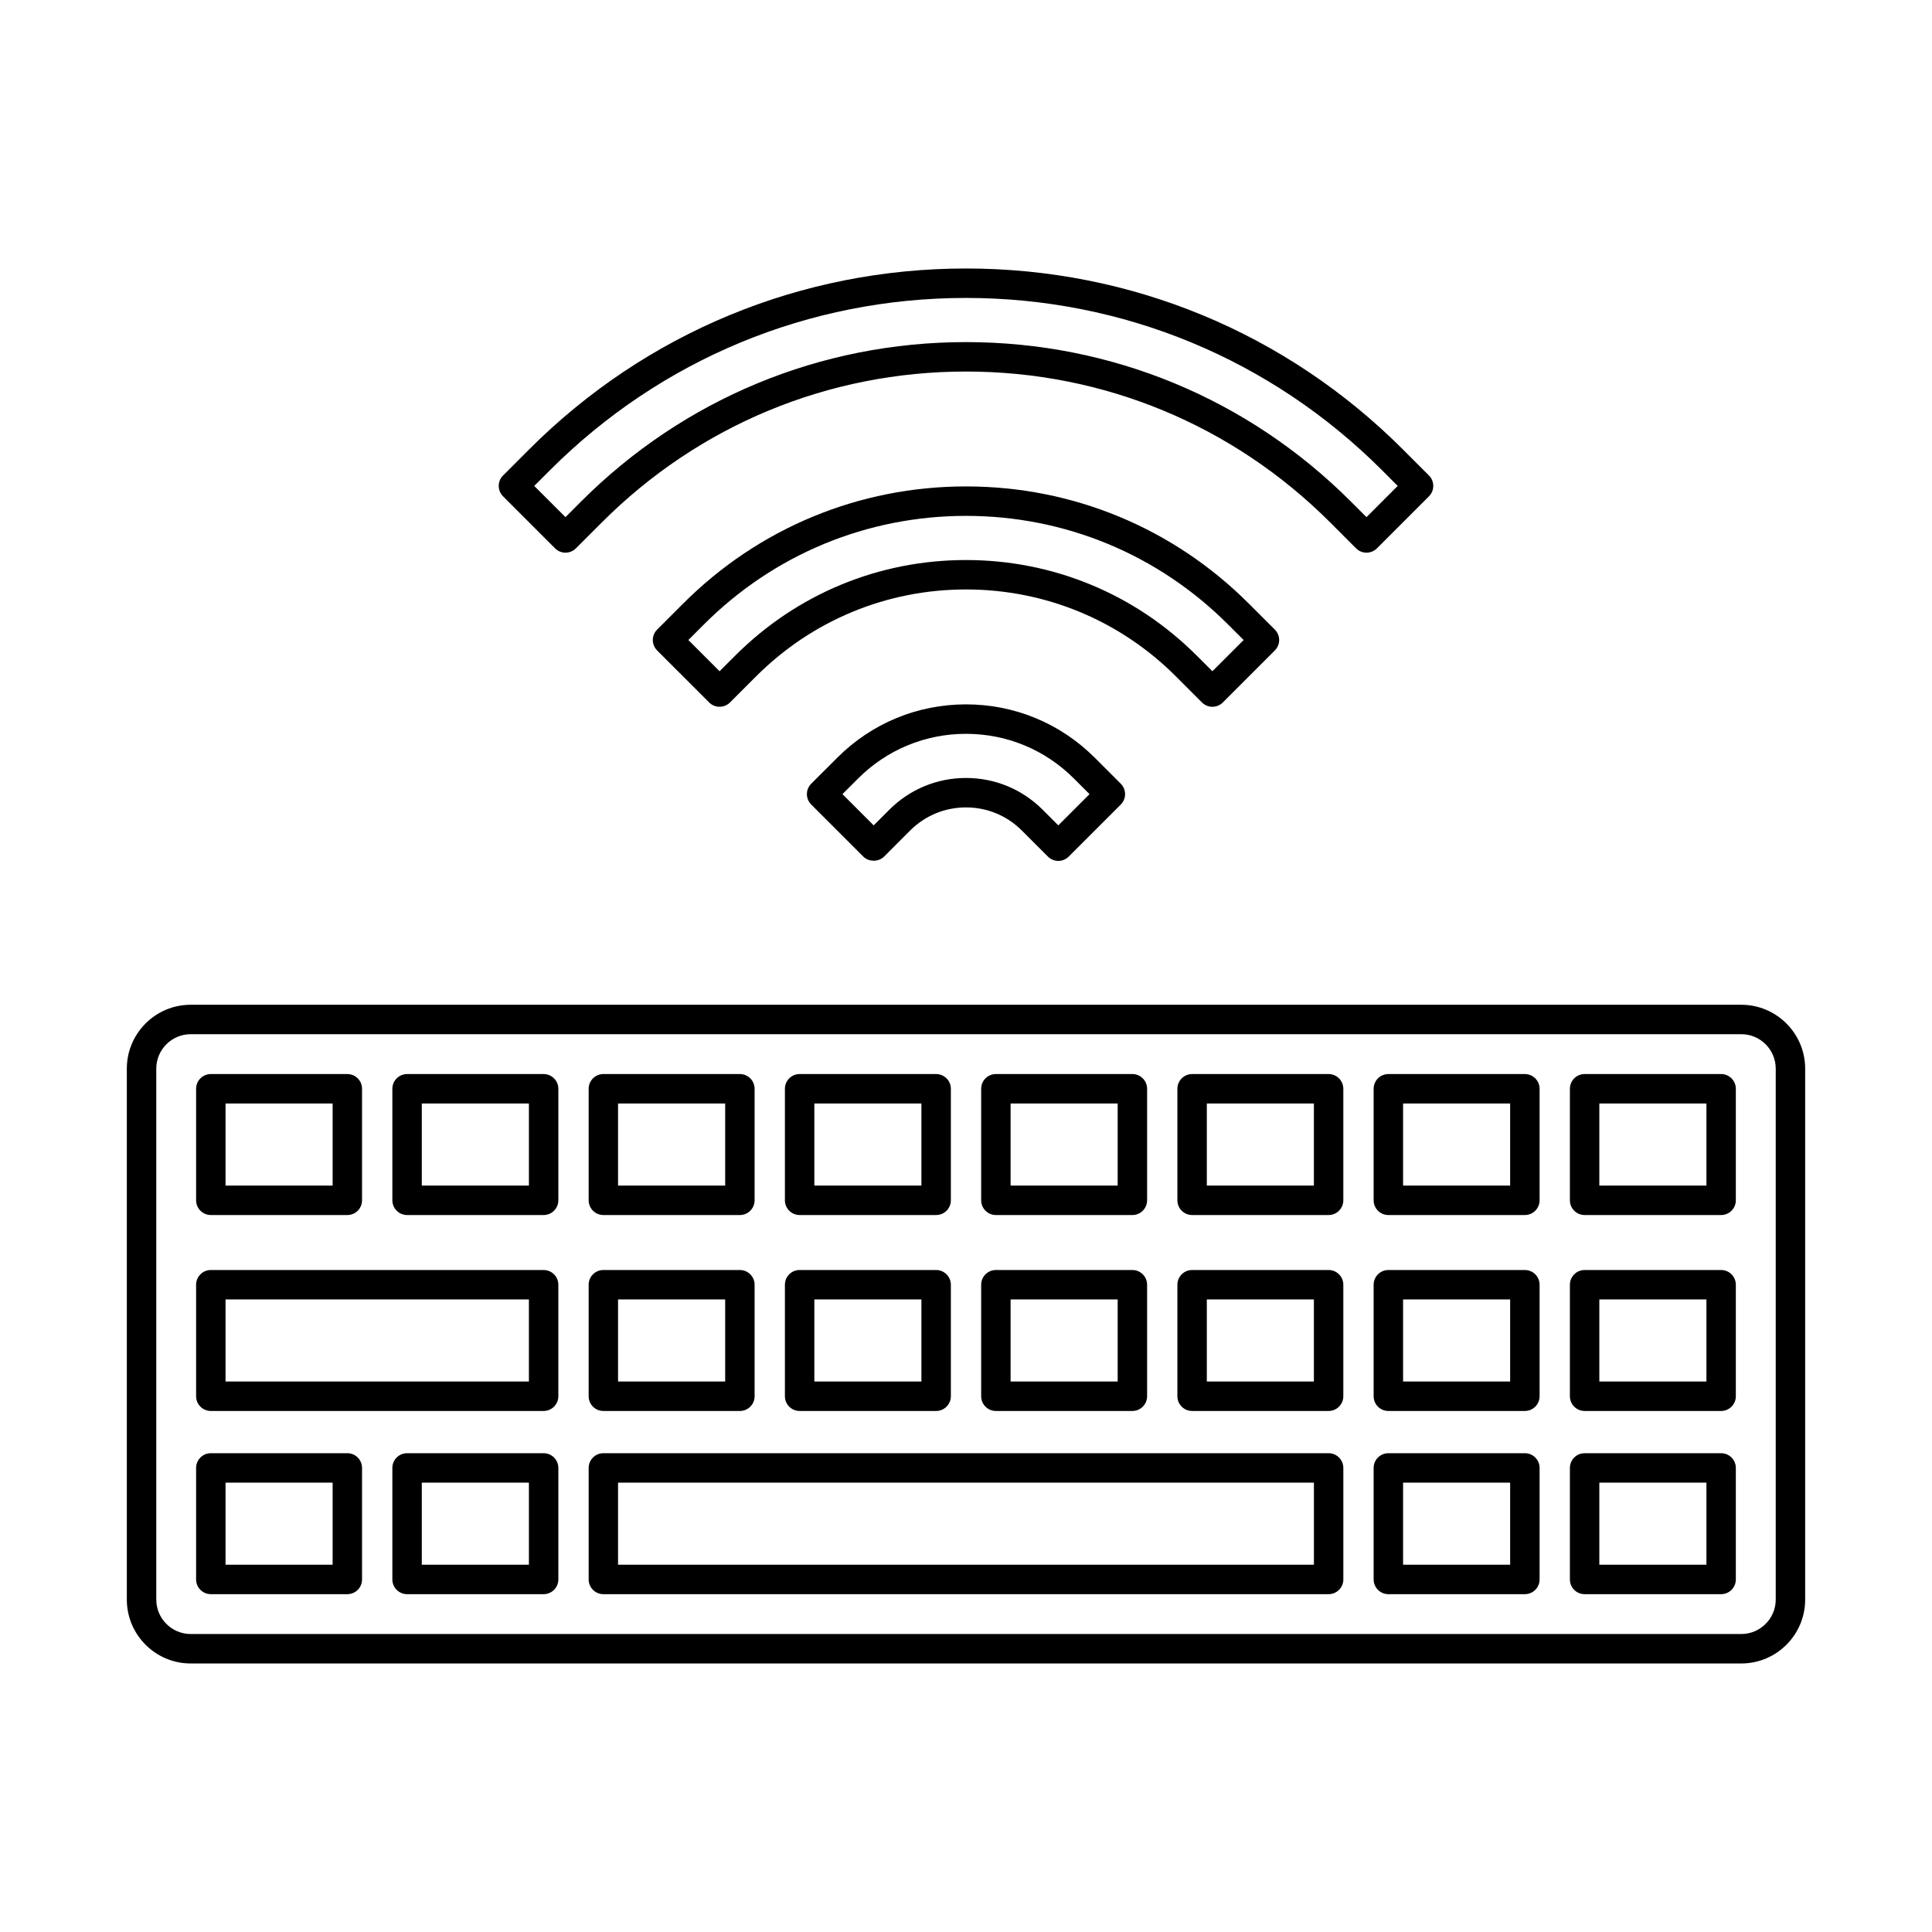 <?xml version="1.0" encoding="UTF-8"?>
<!-- Uploaded to: SVG Repo, www.svgrepo.com, Generator: SVG Repo Mixer Tools -->
<svg fill="#000000" width="800px" height="800px" version="1.1" viewBox="144 144 512 512" xmlns="http://www.w3.org/2000/svg">
 <g>
  <path d="m194.54 418.07c-5.031 0-9.125 4.098-9.125 9.125v140.71c0 5.031 4.098 9.125 9.125 9.125h410.91c5.039 0 9.137-4.094 9.137-9.125v-140.71c0-5.031-4.098-9.125-9.137-9.125zm410.91 166.77h-410.91c-9.336 0-16.93-7.598-16.93-16.93v-140.71c0-9.332 7.594-16.93 16.93-16.93h410.91c9.336 0 16.938 7.598 16.938 16.93v140.71c0 9.332-7.602 16.93-16.938 16.93z"/>
  <path d="m400 350.17c7.672 0 14.898 2.988 20.324 8.422l4.133 4.137 8.277-8.273-4.133-4.137c-7.641-7.641-17.797-11.848-28.602-11.848-10.809 0-20.957 4.207-28.598 11.848l-4.144 4.133 8.277 8.277 4.137-4.137c5.434-5.43 12.648-8.422 20.328-8.422zm24.457 21.98c-1.027 0-2.019-0.414-2.75-1.145l-6.902-6.902c-3.953-3.957-9.211-6.133-14.805-6.133-5.598 0-10.848 2.176-14.812 6.133l-6.891 6.898c-1.461 1.461-4.051 1.465-5.516 0.004l-13.797-13.797c-0.73-0.73-1.148-1.723-1.148-2.758 0-1.031 0.418-2.023 1.148-2.754l6.902-6.898c9.109-9.109 21.219-14.133 34.113-14.133 12.883 0 25.004 5.023 34.121 14.133l6.898 6.898c0.73 0.73 1.141 1.727 1.141 2.758 0 1.035-0.406 2.023-1.141 2.758l-13.797 13.793c-0.73 0.73-1.73 1.145-2.762 1.145z"/>
  <path d="m461.16 317.75 4.137 4.137 8.277-8.277-4.144-4.137c-18.539-18.543-43.207-28.762-69.434-28.762-26.23 0-50.887 10.219-69.441 28.762l-4.133 4.137 8.27 8.277 4.144-4.137c16.336-16.34 38.059-25.336 61.156-25.336 23.105 0 44.828 8.996 61.164 25.336zm4.137 13.555c-0.996 0-2.004-0.379-2.762-1.145l-6.891-6.898c-14.863-14.863-34.625-23.051-55.648-23.051-21.016 0-40.777 8.188-55.645 23.051l-6.898 6.898c-1.523 1.523-3.992 1.523-5.516 0l-13.797-13.793c-0.734-0.73-1.141-1.727-1.141-2.758 0-1.035 0.402-2.027 1.141-2.758l6.898-6.894c20.023-20.023 46.641-31.051 74.957-31.051 28.32 0 54.938 11.027 74.949 31.051l6.902 6.894c0.73 0.734 1.148 1.727 1.148 2.758 0 1.035-0.418 2.027-1.148 2.758l-13.785 13.793c-0.762 0.762-1.77 1.145-2.766 1.145z"/>
  <path d="m400 234.66c38.527 0 74.758 15.004 101.99 42.25l4.144 4.137 8.27-8.273-4.133-4.141c-29.453-29.453-68.621-45.676-110.28-45.676-41.664 0-80.82 16.223-110.27 45.676l-4.148 4.141 8.281 8.273 4.133-4.137c27.25-27.242 63.469-42.25 102-42.25zm106.14 55.805c-1.008 0-2-0.379-2.762-1.141l-6.898-6.902c-25.766-25.77-60.035-39.961-96.48-39.961-36.453 0-70.711 14.195-96.484 39.961l-6.902 6.902c-1.523 1.52-3.992 1.52-5.516 0l-13.789-13.797c-1.52-1.523-1.52-3.992 0-5.516l6.894-6.898c30.934-30.93 72.051-47.961 115.8-47.961 43.742 0 84.867 17.035 115.79 47.961l6.898 6.898c0.73 0.73 1.141 1.727 1.141 2.758 0 1.035-0.406 2.027-1.141 2.754l-13.793 13.797c-0.766 0.758-1.762 1.141-2.754 1.141z"/>
  <path d="m203.77 558.67h28.379v-21.754h-28.379zm32.277 7.801h-36.18c-2.148 0-3.898-1.746-3.898-3.902v-29.551c0-2.156 1.75-3.902 3.898-3.902h36.18c2.164 0 3.898 1.746 3.898 3.902v29.551c0 2.156-1.734 3.902-3.898 3.902z"/>
  <path d="m255.78 558.67h28.387v-21.754h-28.387zm32.285 7.801h-36.184c-2.152 0-3.902-1.746-3.902-3.902v-29.551c0-2.156 1.75-3.902 3.902-3.902h36.184c2.156 0 3.902 1.746 3.902 3.902v29.551c0 2.156-1.746 3.902-3.902 3.902z"/>
  <path d="m307.79 558.67h184.41v-21.754h-184.41zm188.31 7.801h-192.2c-2.16 0-3.898-1.746-3.898-3.902v-29.551c0-2.156 1.738-3.902 3.898-3.902h192.2c2.152 0 3.898 1.746 3.898 3.902v29.551c0 2.156-1.746 3.902-3.898 3.902z"/>
  <path d="m515.83 558.67h28.375v-21.754h-28.375zm32.277 7.801h-36.176c-2.156 0-3.902-1.746-3.902-3.902v-29.551c0-2.156 1.746-3.902 3.902-3.902h36.176c2.152 0 3.902 1.746 3.902 3.902v29.551c0 2.156-1.75 3.902-3.902 3.902z"/>
  <path d="m567.84 558.67h28.379v-21.754h-28.379zm32.277 7.801h-36.18c-2.148 0-3.898-1.746-3.898-3.902v-29.551c0-2.156 1.75-3.902 3.898-3.902h36.18c2.152 0 3.898 1.746 3.898 3.902v29.551c0 2.156-1.746 3.902-3.898 3.902z"/>
  <path d="m203.77 510.12h80.395v-21.754h-80.395zm84.293 7.801h-88.195c-2.148 0-3.898-1.746-3.898-3.898v-29.555c0-2.152 1.75-3.902 3.898-3.902h88.195c2.156 0 3.902 1.75 3.902 3.902v29.555c0 2.152-1.746 3.898-3.902 3.898z"/>
  <path d="m307.79 510.12h28.387v-21.754h-28.387zm32.289 7.801h-36.18c-2.16 0-3.898-1.746-3.898-3.898v-29.555c0-2.152 1.738-3.902 3.898-3.902h36.18c2.152 0 3.898 1.75 3.898 3.902v29.555c0 2.152-1.746 3.898-3.898 3.898z"/>
  <path d="m359.81 510.12h28.375v-21.754h-28.375zm32.277 7.801h-36.18c-2.16 0-3.898-1.746-3.898-3.898v-29.555c0-2.152 1.738-3.902 3.898-3.902h36.18c2.152 0 3.902 1.75 3.902 3.902v29.555c0 2.152-1.75 3.898-3.902 3.898z"/>
  <path d="m411.82 510.12h28.375v-21.754h-28.375zm32.277 7.801h-36.18c-2.152 0-3.898-1.746-3.898-3.898v-29.555c0-2.152 1.746-3.902 3.898-3.902h36.18c2.152 0 3.898 1.75 3.898 3.902v29.555c0 2.152-1.746 3.898-3.898 3.898z"/>
  <path d="m463.82 510.12h28.375v-21.754h-28.375zm32.277 7.801h-36.18c-2.148 0-3.898-1.746-3.898-3.898v-29.555c0-2.152 1.75-3.902 3.898-3.902h36.18c2.152 0 3.898 1.75 3.898 3.902v29.555c0 2.152-1.746 3.898-3.898 3.898z"/>
  <path d="m515.83 510.12h28.375v-21.754h-28.375zm32.277 7.801h-36.176c-2.156 0-3.902-1.746-3.902-3.898v-29.555c0-2.152 1.746-3.902 3.902-3.902h36.176c2.152 0 3.902 1.75 3.902 3.902v29.555c0 2.152-1.75 3.898-3.902 3.898z"/>
  <path d="m567.84 510.12h28.379v-21.754h-28.379zm32.277 7.801h-36.18c-2.148 0-3.898-1.746-3.898-3.898v-29.555c0-2.152 1.75-3.902 3.898-3.902h36.18c2.152 0 3.898 1.75 3.898 3.902v29.555c0 2.152-1.746 3.898-3.898 3.898z"/>
  <path d="m203.77 458.19h28.379v-21.75h-28.379zm32.277 7.805h-36.18c-2.148 0-3.898-1.75-3.898-3.902v-29.555c0-2.152 1.75-3.902 3.898-3.902h36.18c2.164 0 3.898 1.75 3.898 3.902v29.555c0 2.152-1.734 3.902-3.898 3.902z"/>
  <path d="m255.78 458.19h28.387v-21.75h-28.387zm32.285 7.805h-36.184c-2.152 0-3.902-1.75-3.902-3.902v-29.555c0-2.152 1.75-3.902 3.902-3.902h36.184c2.156 0 3.902 1.75 3.902 3.902v29.555c0 2.152-1.746 3.902-3.902 3.902z"/>
  <path d="m307.79 458.19h28.387v-21.75h-28.387zm32.289 7.805h-36.18c-2.16 0-3.898-1.75-3.898-3.902v-29.555c0-2.152 1.738-3.902 3.898-3.902h36.18c2.152 0 3.898 1.75 3.898 3.902v29.555c0 2.152-1.746 3.902-3.898 3.902z"/>
  <path d="m359.81 458.19h28.375v-21.75h-28.375zm32.277 7.805h-36.18c-2.16 0-3.898-1.75-3.898-3.902v-29.555c0-2.152 1.738-3.902 3.898-3.902h36.18c2.152 0 3.902 1.75 3.902 3.902v29.555c0 2.152-1.75 3.902-3.902 3.902z"/>
  <path d="m411.82 458.19h28.375v-21.75h-28.375zm32.277 7.805h-36.18c-2.152 0-3.898-1.75-3.898-3.902v-29.555c0-2.152 1.746-3.902 3.898-3.902h36.18c2.152 0 3.898 1.75 3.898 3.902v29.555c0 2.152-1.746 3.902-3.898 3.902z"/>
  <path d="m463.82 458.19h28.375v-21.75h-28.375zm32.277 7.805h-36.18c-2.148 0-3.898-1.75-3.898-3.902v-29.555c0-2.152 1.75-3.902 3.898-3.902h36.18c2.152 0 3.898 1.75 3.898 3.902v29.555c0 2.152-1.746 3.902-3.898 3.902z"/>
  <path d="m515.83 458.19h28.375v-21.75h-28.375zm32.277 7.805h-36.176c-2.156 0-3.902-1.75-3.902-3.902v-29.555c0-2.152 1.746-3.902 3.902-3.902h36.176c2.152 0 3.902 1.75 3.902 3.902v29.555c0 2.152-1.75 3.902-3.902 3.902z"/>
  <path d="m567.84 458.19h28.379v-21.75h-28.379zm32.277 7.805h-36.18c-2.148 0-3.898-1.75-3.898-3.902v-29.555c0-2.152 1.75-3.902 3.898-3.902h36.18c2.152 0 3.898 1.75 3.898 3.902v29.555c0 2.152-1.746 3.902-3.898 3.902z"/>
 </g>
</svg>